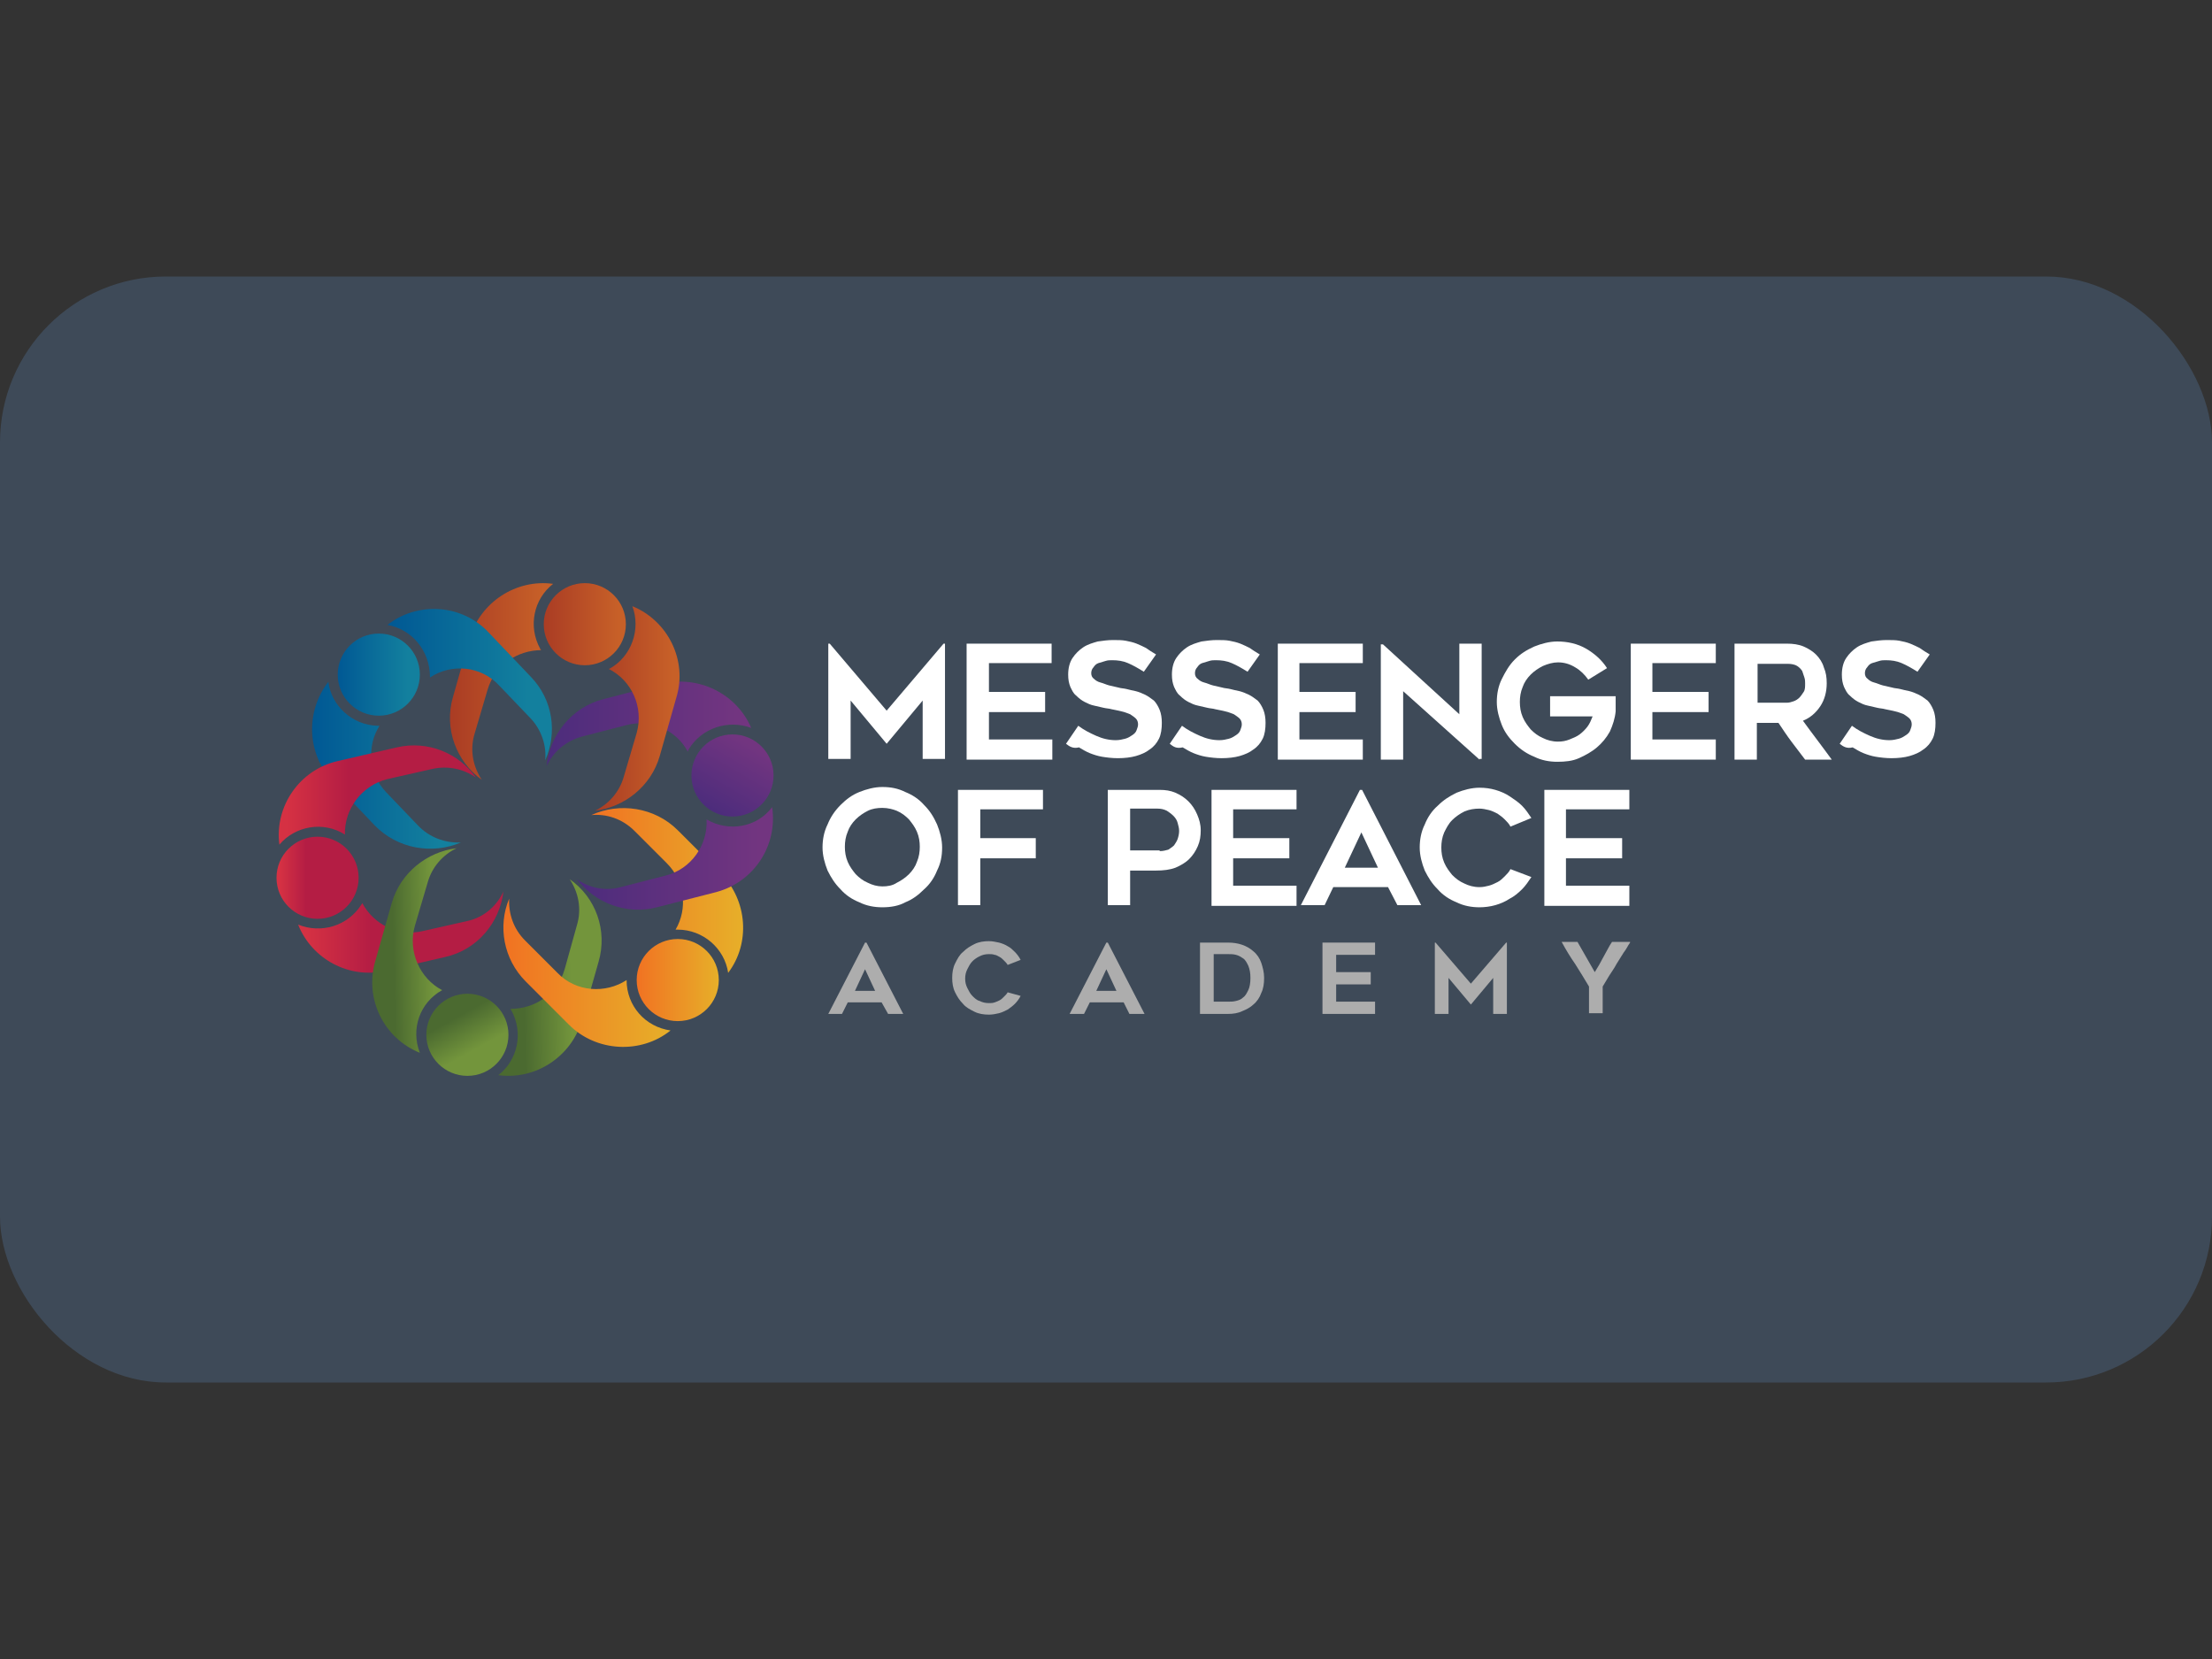 <svg width="160" height="120" viewBox="0 0 160 120" fill="none" xmlns="http://www.w3.org/2000/svg">
<rect x="0" y="0" width="160" height="120" fill="#333333" stroke="none"/>
<rect y="20" width="160" height="80" rx="12" fill="#3E4A58"/>
<path d="M41.207 63.595C41.832 64.533 42.093 65.732 41.728 66.93L40.842 70.109C40.321 71.88 38.706 72.974 36.934 72.974C36.934 73.026 36.986 73.079 36.986 73.079C37.872 74.694 37.455 76.674 36.049 77.768C38.706 78.133 41.311 76.466 42.093 73.808L43.291 69.588C43.969 67.295 43.083 64.898 41.207 63.595Z" fill="url(#paint0_linear_792_1611)"/>
<path d="M45.897 60.104L48.241 62.449C49.544 63.752 49.752 65.732 48.867 67.243C48.919 67.243 48.971 67.243 49.023 67.243C50.847 67.243 52.41 68.597 52.67 70.369C54.286 68.233 54.077 65.158 52.149 63.178L49.023 60.052C47.356 58.385 44.802 58.02 42.77 58.958C43.864 58.854 45.011 59.218 45.897 60.104Z" fill="url(#paint1_linear_792_1611)"/>
<path d="M45.323 70.89C43.812 71.88 41.676 71.776 40.321 70.369L37.977 68.024C37.143 67.191 36.778 66.096 36.83 65.002C35.996 66.982 36.413 69.379 38.029 70.994L41.155 74.121C43.135 76.101 46.366 76.257 48.502 74.537C46.678 74.277 45.323 72.766 45.323 70.89Z" fill="url(#paint2_linear_792_1611)"/>
<path d="M49.023 73.86C50.663 73.86 51.993 72.53 51.993 70.89C51.993 69.25 50.663 67.92 49.023 67.92C47.383 67.92 46.053 69.25 46.053 70.89C46.053 72.53 47.383 73.86 49.023 73.86Z" fill="url(#paint3_linear_792_1611)"/>
<path d="M51.107 59.271C51.212 61.094 50.013 62.866 48.137 63.335L44.907 64.168C43.76 64.481 42.614 64.221 41.728 63.595C43.031 65.315 45.324 66.201 47.512 65.627L51.785 64.533C54.546 63.804 56.266 61.146 55.849 58.385C54.755 59.844 52.723 60.209 51.107 59.271Z" fill="url(#paint4_linear_792_1611)"/>
<path d="M45.324 52.445C47.095 51.976 48.919 52.809 49.753 54.373C49.753 54.321 49.805 54.268 49.805 54.216C50.743 52.653 52.67 52.028 54.338 52.653C53.296 50.204 50.534 48.797 47.877 49.475L43.656 50.569C41.364 51.142 39.748 53.174 39.54 55.415C40.009 54.373 40.947 53.591 42.093 53.278L45.324 52.445Z" fill="url(#paint5_linear_792_1611)"/>
<path d="M52.983 59.062C54.623 59.062 55.953 57.732 55.953 56.092C55.953 54.452 54.623 53.122 52.983 53.122C51.343 53.122 50.013 54.452 50.013 56.092C50.013 57.732 51.343 59.062 52.983 59.062Z" fill="url(#paint6_linear_792_1611)"/>
<path d="M39.071 46.921C38.185 45.306 38.602 43.326 40.009 42.232C37.351 41.867 34.746 43.535 33.964 46.192L32.766 50.412C32.089 52.705 33.026 55.102 34.85 56.405C34.225 55.467 33.964 54.268 34.329 53.07L35.267 49.891C35.788 48.12 37.403 47.026 39.175 47.026C39.123 47.026 39.071 46.974 39.071 46.921Z" fill="url(#paint7_linear_792_1611)"/>
<path d="M45.74 43.847C46.365 45.514 45.688 47.495 44.073 48.38H44.021C45.688 49.214 46.574 51.142 46.053 53.018L45.115 56.196C44.802 57.29 44.021 58.176 43.031 58.645C45.167 58.385 47.095 56.874 47.72 54.685L48.919 50.465C49.752 47.755 48.294 44.889 45.74 43.847Z" fill="url(#paint8_linear_792_1611)"/>
<path d="M42.301 48.12C43.942 48.12 45.271 46.79 45.271 45.15C45.271 43.51 43.942 42.18 42.301 42.18C40.661 42.18 39.331 43.51 39.331 45.15C39.331 46.79 40.661 48.12 42.301 48.12Z" fill="url(#paint9_linear_792_1611)"/>
<path d="M30.213 59.687L27.92 57.291C26.67 55.988 26.513 53.956 27.451 52.497C27.399 52.497 27.347 52.497 27.295 52.497C25.471 52.445 23.96 51.038 23.752 49.318C22.084 51.455 22.189 54.529 24.064 56.509L27.087 59.687C28.754 61.407 31.255 61.824 33.339 60.938C32.193 60.99 31.047 60.573 30.213 59.687Z" fill="url(#paint10_linear_792_1611)"/>
<path d="M38.394 48.953L35.371 45.775C33.443 43.691 30.213 43.482 28.024 45.202C29.796 45.514 31.099 47.078 31.099 48.953V49.006C32.662 47.964 34.798 48.172 36.101 49.579L38.394 51.976C39.175 52.809 39.54 53.956 39.436 54.998C40.321 53.018 40.009 50.621 38.394 48.953Z" fill="url(#paint11_linear_792_1611)"/>
<path d="M27.399 51.767C29.039 51.767 30.369 50.438 30.369 48.797C30.369 47.157 29.039 45.827 27.399 45.827C25.759 45.827 24.429 47.157 24.429 48.797C24.429 50.438 25.759 51.767 27.399 51.767Z" fill="url(#paint12_linear_792_1611)"/>
<path d="M24.95 60.365C24.95 60.365 25.002 60.365 24.95 60.365C24.898 58.541 26.148 56.822 28.024 56.353L31.255 55.623C32.401 55.363 33.548 55.623 34.433 56.248C33.183 54.477 30.942 53.539 28.702 54.06L24.429 55.05C21.667 55.675 19.844 58.333 20.209 61.094C21.355 59.739 23.387 59.375 24.95 60.365Z" fill="url(#paint13_linear_792_1611)"/>
<path d="M33.808 66.618L30.578 67.347C28.806 67.764 27.034 66.878 26.201 65.315C26.201 65.367 26.149 65.419 26.149 65.419C25.159 66.982 23.231 67.555 21.563 66.878C22.553 69.379 25.263 70.838 27.92 70.213L32.193 69.223C34.538 68.702 36.153 66.722 36.413 64.481C35.944 65.523 35.007 66.357 33.808 66.618Z" fill="url(#paint14_linear_792_1611)"/>
<path d="M22.97 66.461C24.61 66.461 25.94 65.131 25.94 63.491C25.94 61.851 24.61 60.521 22.97 60.521C21.33 60.521 20 61.851 20 63.491C20 65.131 21.33 66.461 22.97 66.461Z" fill="url(#paint15_linear_792_1611)"/>
<path d="M31.984 71.62C32.036 71.62 32.036 71.62 31.984 71.62C30.369 70.786 29.483 68.806 30.004 66.982L30.942 63.804C31.255 62.709 32.036 61.824 33.026 61.355C30.89 61.615 28.962 63.126 28.337 65.315L27.139 69.535C26.357 72.245 27.764 75.111 30.369 76.153C29.692 74.433 30.369 72.505 31.984 71.62Z" fill="url(#paint16_linear_792_1611)"/>
<path d="M33.808 77.82C35.449 77.82 36.778 76.49 36.778 74.85C36.778 73.21 35.449 71.88 33.808 71.88C32.168 71.88 30.838 73.21 30.838 74.85C30.838 76.49 32.168 77.82 33.808 77.82Z" fill="url(#paint17_linear_792_1611)"/>
<path d="M68.354 46.557V54.894H66.739V50.673L64.134 53.799L61.528 50.673V54.894H59.913V46.557H60.017L64.134 51.403L68.25 46.557H68.354Z" fill="white"/>
<path d="M71.533 47.964V50.048H75.597V51.507H71.533V53.487H76.118V54.946H69.918V46.557H76.066V47.964H71.533Z" fill="white"/>
<path d="M77.108 53.799L77.994 52.497C78.411 52.809 78.828 53.018 79.297 53.226C79.766 53.435 80.234 53.539 80.704 53.539C80.964 53.539 81.172 53.487 81.381 53.435C81.589 53.383 81.746 53.278 81.902 53.174C82.058 53.07 82.162 52.966 82.215 52.809C82.267 52.653 82.319 52.549 82.319 52.393C82.319 52.236 82.267 52.08 82.162 51.976C82.058 51.871 81.902 51.767 81.746 51.663C81.589 51.611 81.381 51.507 81.12 51.455C80.912 51.403 80.651 51.35 80.391 51.298C80.234 51.246 80.026 51.246 79.818 51.194C79.609 51.142 79.349 51.09 79.14 51.038C78.88 50.986 78.671 50.882 78.463 50.777C78.254 50.673 78.046 50.517 77.838 50.308C77.629 50.152 77.525 49.892 77.421 49.683C77.317 49.422 77.264 49.162 77.264 48.797C77.264 48.328 77.369 47.911 77.577 47.599C77.785 47.286 78.046 47.026 78.359 46.817C78.671 46.609 79.036 46.505 79.401 46.4C79.766 46.348 80.13 46.296 80.495 46.296C80.86 46.296 81.172 46.296 81.433 46.348C81.694 46.4 81.954 46.453 82.215 46.557C82.475 46.661 82.683 46.765 82.892 46.869C83.1 47.026 83.361 47.182 83.621 47.338L82.736 48.589C82.319 48.328 81.954 48.12 81.589 47.964C81.225 47.807 80.86 47.755 80.443 47.755C80.287 47.755 80.13 47.755 79.974 47.807C79.818 47.859 79.609 47.911 79.453 47.964C79.297 48.016 79.192 48.12 79.088 48.276C78.984 48.38 78.932 48.537 78.932 48.693C78.932 48.849 78.984 49.006 79.14 49.11C79.245 49.214 79.401 49.318 79.609 49.37C79.818 49.422 80.026 49.527 80.234 49.579C80.443 49.631 80.704 49.683 80.912 49.735C81.068 49.787 81.277 49.787 81.485 49.839C81.694 49.892 81.902 49.944 82.162 49.996C82.371 50.048 82.631 50.152 82.84 50.256C83.048 50.361 83.257 50.517 83.465 50.673C83.621 50.829 83.778 51.09 83.882 51.35C83.986 51.611 84.038 51.924 84.038 52.288C84.038 52.705 83.986 53.122 83.83 53.435C83.674 53.747 83.465 54.008 83.152 54.216C82.892 54.425 82.527 54.581 82.162 54.685C81.798 54.789 81.329 54.842 80.86 54.842C80.443 54.842 80.026 54.789 79.713 54.737C79.401 54.685 79.088 54.581 78.828 54.477C78.567 54.373 78.307 54.216 78.046 54.06C77.629 54.164 77.369 54.008 77.108 53.799Z" fill="white"/>
<path d="M84.611 53.799L85.497 52.497C85.914 52.809 86.331 53.018 86.8 53.226C87.269 53.435 87.738 53.539 88.207 53.539C88.467 53.539 88.676 53.487 88.884 53.435C89.092 53.383 89.249 53.278 89.405 53.174C89.561 53.07 89.666 52.966 89.718 52.809C89.77 52.653 89.822 52.549 89.822 52.393C89.822 52.236 89.77 52.08 89.666 51.976C89.561 51.871 89.405 51.767 89.249 51.663C89.092 51.611 88.884 51.507 88.624 51.455C88.415 51.403 88.154 51.35 87.894 51.298C87.738 51.246 87.529 51.246 87.321 51.194C87.112 51.142 86.852 51.09 86.644 51.038C86.383 50.986 86.174 50.882 85.966 50.777C85.758 50.673 85.549 50.517 85.341 50.308C85.132 50.152 85.028 49.892 84.924 49.683C84.82 49.422 84.768 49.162 84.768 48.797C84.768 48.328 84.872 47.911 85.08 47.599C85.289 47.286 85.549 47.026 85.862 46.817C86.174 46.609 86.539 46.505 86.904 46.4C87.269 46.348 87.633 46.296 87.998 46.296C88.363 46.296 88.676 46.296 88.936 46.348C89.197 46.4 89.457 46.453 89.718 46.557C89.978 46.661 90.187 46.765 90.395 46.869C90.603 47.026 90.864 47.182 91.125 47.338L90.239 48.589C89.822 48.328 89.457 48.12 89.092 47.964C88.728 47.807 88.363 47.755 87.946 47.755C87.79 47.755 87.633 47.755 87.477 47.807C87.321 47.859 87.112 47.911 86.956 47.964C86.8 48.016 86.696 48.12 86.591 48.276C86.487 48.38 86.435 48.537 86.435 48.693C86.435 48.849 86.487 49.006 86.644 49.11C86.748 49.214 86.904 49.318 87.112 49.37C87.321 49.422 87.529 49.527 87.738 49.579C87.946 49.631 88.207 49.683 88.415 49.735C88.571 49.787 88.78 49.787 88.988 49.839C89.197 49.892 89.405 49.944 89.666 49.996C89.874 50.048 90.135 50.152 90.343 50.256C90.551 50.361 90.76 50.517 90.968 50.673C91.125 50.829 91.281 51.09 91.385 51.35C91.489 51.611 91.541 51.924 91.541 52.288C91.541 52.705 91.489 53.122 91.333 53.435C91.177 53.747 90.968 54.008 90.656 54.216C90.395 54.425 90.03 54.581 89.666 54.685C89.301 54.789 88.832 54.842 88.363 54.842C87.946 54.842 87.529 54.789 87.217 54.737C86.904 54.685 86.591 54.581 86.331 54.477C86.07 54.373 85.81 54.216 85.549 54.06C85.08 54.164 84.872 54.008 84.611 53.799Z" fill="white"/>
<path d="M93.99 47.964V50.048H98.055V51.507H93.99V53.487H98.576V54.946H92.427V46.557H98.576V47.964H93.99Z" fill="white"/>
<path d="M107.017 54.946L101.494 49.996V54.946H99.878V46.609H100.035L105.558 51.663V46.557H107.173V54.894H107.017V54.946Z" fill="white"/>
<path d="M116.865 50.36C116.865 50.517 116.865 50.673 116.865 50.829C116.865 50.934 116.865 51.09 116.865 51.194C116.865 51.298 116.865 51.403 116.865 51.455C116.813 51.976 116.657 52.445 116.448 52.914C116.188 53.383 115.875 53.747 115.51 54.06C115.146 54.373 114.677 54.633 114.208 54.842C113.739 55.05 113.218 55.102 112.644 55.102C112.071 55.102 111.498 54.998 110.977 54.737C110.456 54.529 109.987 54.216 109.57 53.799C109.153 53.383 108.841 52.966 108.632 52.445C108.424 51.924 108.268 51.35 108.268 50.777C108.268 50.204 108.372 49.631 108.632 49.11C108.893 48.589 109.153 48.12 109.57 47.703C109.987 47.286 110.404 47.026 110.977 46.765C111.498 46.557 112.071 46.4 112.644 46.4C113.374 46.4 114.103 46.557 114.729 46.921C115.354 47.286 115.875 47.755 116.24 48.328L114.885 49.162C114.625 48.797 114.312 48.485 113.947 48.276C113.53 48.016 113.113 47.911 112.697 47.911C112.332 47.911 111.967 48.016 111.602 48.172C111.29 48.328 110.977 48.537 110.717 48.797C110.456 49.058 110.248 49.37 110.143 49.683C109.987 50.048 109.935 50.413 109.935 50.777C109.935 51.142 109.987 51.507 110.143 51.871C110.3 52.236 110.508 52.497 110.717 52.757C110.977 53.018 111.238 53.226 111.602 53.383C111.915 53.539 112.28 53.643 112.697 53.643C113.009 53.643 113.27 53.591 113.53 53.487C113.791 53.383 114.051 53.278 114.26 53.122C114.468 52.966 114.677 52.757 114.833 52.549C114.989 52.34 115.093 52.08 115.198 51.819H112.123V50.36H116.865Z" fill="white"/>
<path d="M119.522 47.964V50.048H123.587V51.507H119.522V53.487H124.108V54.946H117.959V46.557H124.108V47.964H119.522Z" fill="white"/>
<path d="M127.078 54.946H125.462V46.557H129.266C129.683 46.557 130.1 46.609 130.465 46.765C130.829 46.922 131.142 47.13 131.35 47.338C131.611 47.599 131.819 47.911 131.924 48.276C132.08 48.641 132.132 49.006 132.132 49.422C132.132 50.048 131.976 50.621 131.663 51.09C131.35 51.559 130.934 51.924 130.412 52.132C131.09 53.07 131.819 54.008 132.497 54.946H130.569C130.256 54.529 129.891 54.06 129.579 53.643C129.266 53.226 128.954 52.757 128.641 52.288H127.078V54.946ZM127.078 50.829H129.266C129.422 50.829 129.579 50.777 129.735 50.725C129.891 50.673 130.048 50.569 130.152 50.465C130.256 50.361 130.36 50.204 130.465 50.048C130.569 49.892 130.569 49.683 130.569 49.422C130.569 49.318 130.569 49.162 130.517 49.006C130.465 48.849 130.412 48.693 130.36 48.537C130.256 48.38 130.152 48.276 129.996 48.172C129.839 48.068 129.579 48.016 129.318 48.016H127.13V50.829H127.078Z" fill="white"/>
<path d="M133.07 53.799L133.956 52.497C134.372 52.809 134.789 53.018 135.258 53.226C135.727 53.435 136.196 53.539 136.665 53.539C136.926 53.539 137.134 53.487 137.343 53.435C137.551 53.383 137.707 53.278 137.864 53.174C138.02 53.07 138.124 52.966 138.176 52.809C138.228 52.653 138.28 52.549 138.28 52.393C138.28 52.236 138.228 52.08 138.124 51.976C138.02 51.871 137.864 51.767 137.707 51.663C137.551 51.611 137.343 51.507 137.082 51.455C136.874 51.403 136.613 51.35 136.353 51.298C136.196 51.246 135.988 51.246 135.779 51.194C135.571 51.142 135.31 51.09 135.102 51.038C134.841 50.986 134.633 50.882 134.425 50.777C134.216 50.673 134.008 50.517 133.799 50.308C133.591 50.152 133.487 49.892 133.382 49.683C133.278 49.422 133.226 49.162 133.226 48.797C133.226 48.328 133.33 47.911 133.539 47.599C133.747 47.286 134.008 47.026 134.32 46.817C134.633 46.609 134.998 46.505 135.362 46.4C135.727 46.348 136.092 46.296 136.457 46.296C136.821 46.296 137.134 46.296 137.395 46.348C137.655 46.4 137.916 46.453 138.176 46.557C138.437 46.661 138.645 46.765 138.854 46.869C139.062 47.026 139.323 47.182 139.583 47.338L138.697 48.589C138.28 48.328 137.916 48.12 137.551 47.964C137.186 47.807 136.821 47.755 136.405 47.755C136.248 47.755 136.092 47.755 135.936 47.807C135.779 47.859 135.571 47.911 135.415 47.964C135.258 48.016 135.154 48.12 135.05 48.276C134.946 48.38 134.894 48.537 134.894 48.693C134.894 48.849 134.946 49.006 135.102 49.11C135.206 49.214 135.362 49.318 135.571 49.37C135.779 49.422 135.988 49.527 136.196 49.579C136.405 49.631 136.665 49.683 136.874 49.735C137.03 49.787 137.238 49.787 137.447 49.839C137.655 49.892 137.864 49.944 138.124 49.996C138.333 50.048 138.593 50.152 138.801 50.256C139.01 50.361 139.218 50.517 139.427 50.673C139.583 50.829 139.739 51.09 139.844 51.35C139.948 51.611 140 51.924 140 52.288C140 52.705 139.948 53.122 139.791 53.435C139.635 53.747 139.427 54.008 139.114 54.216C138.854 54.425 138.489 54.581 138.124 54.685C137.759 54.789 137.29 54.842 136.821 54.842C136.405 54.842 135.988 54.789 135.675 54.737C135.362 54.685 135.05 54.581 134.789 54.477C134.529 54.373 134.268 54.216 134.008 54.06C133.591 54.164 133.33 54.008 133.07 53.799Z" fill="white"/>
<path d="M63.821 65.627C63.248 65.627 62.675 65.523 62.154 65.263C61.633 65.054 61.164 64.742 60.799 64.325C60.382 63.908 60.122 63.491 59.861 62.97C59.653 62.449 59.496 61.876 59.496 61.303C59.496 60.73 59.6 60.156 59.861 59.635C60.069 59.114 60.382 58.645 60.799 58.228C61.216 57.812 61.633 57.499 62.154 57.291C62.675 57.082 63.248 56.926 63.821 56.926C64.446 56.926 64.968 57.03 65.489 57.291C66.01 57.499 66.478 57.812 66.843 58.228C67.26 58.645 67.521 59.062 67.781 59.635C67.99 60.156 68.146 60.73 68.146 61.303C68.146 61.928 68.042 62.449 67.781 62.97C67.573 63.491 67.26 63.96 66.843 64.325C66.426 64.742 66.01 65.054 65.489 65.263C65.02 65.523 64.446 65.627 63.821 65.627ZM63.821 58.437C63.456 58.437 63.092 58.489 62.779 58.645C62.466 58.802 62.154 59.01 61.893 59.27C61.633 59.531 61.424 59.844 61.32 60.156C61.164 60.521 61.112 60.886 61.112 61.251C61.112 61.615 61.164 61.98 61.32 62.345C61.476 62.709 61.685 62.97 61.893 63.231C62.154 63.491 62.414 63.7 62.779 63.856C63.092 64.012 63.456 64.116 63.821 64.116C64.186 64.116 64.551 64.064 64.863 63.856C65.176 63.7 65.489 63.491 65.749 63.231C66.01 62.97 66.218 62.657 66.322 62.345C66.478 61.98 66.531 61.615 66.531 61.251C66.531 60.886 66.478 60.521 66.322 60.156C66.166 59.792 65.957 59.531 65.749 59.27C65.489 59.01 65.228 58.802 64.863 58.645C64.603 58.541 64.238 58.437 63.821 58.437Z" fill="white"/>
<path d="M70.907 58.541V60.625H74.92V62.084H70.907V65.471H69.292V57.134H75.441V58.541H70.907Z" fill="white"/>
<path d="M83.882 57.134C84.299 57.134 84.664 57.186 85.028 57.343C85.393 57.499 85.706 57.707 85.966 57.968C86.227 58.228 86.435 58.541 86.591 58.906C86.748 59.271 86.852 59.635 86.852 60.052C86.852 60.469 86.8 60.834 86.644 61.199C86.487 61.563 86.279 61.876 86.018 62.136C85.758 62.397 85.393 62.605 85.028 62.762C84.612 62.918 84.142 62.97 83.621 62.97H81.746V65.471H80.13V57.134H83.882ZM83.882 61.563C84.142 61.563 84.299 61.511 84.507 61.459C84.664 61.355 84.82 61.251 84.924 61.146C85.028 60.99 85.132 60.834 85.185 60.678C85.237 60.521 85.289 60.313 85.289 60.104C85.289 59.896 85.237 59.739 85.185 59.531C85.132 59.323 85.028 59.166 84.872 59.01C84.716 58.854 84.559 58.749 84.403 58.645C84.195 58.541 83.986 58.489 83.726 58.489H81.746V61.511H83.882V61.563Z" fill="white"/>
<path d="M89.197 58.541V60.625H93.261V62.084H89.197V64.064H93.782V65.523H87.633V57.134H93.782V58.541H89.197Z" fill="white"/>
<path d="M94.095 65.471L98.367 57.134H98.524L102.796 65.471H101.077L100.4 64.168H96.439L95.814 65.471H94.095ZM97.273 62.762H99.67L98.472 60.209L97.273 62.762Z" fill="white"/>
<path d="M110.769 63.439C110.56 63.752 110.352 64.064 110.091 64.325C109.831 64.585 109.518 64.846 109.205 65.002C108.893 65.211 108.528 65.367 108.163 65.471C107.799 65.575 107.382 65.627 107.017 65.627C106.444 65.627 105.871 65.523 105.35 65.263C104.828 65.054 104.36 64.742 103.995 64.325C103.578 63.908 103.317 63.491 103.057 62.97C102.848 62.449 102.692 61.876 102.692 61.303C102.692 60.73 102.796 60.156 103.057 59.635C103.265 59.114 103.578 58.645 103.995 58.281C104.412 57.864 104.828 57.603 105.35 57.343C105.871 57.134 106.444 56.978 107.017 56.978C107.434 56.978 107.799 57.03 108.163 57.134C108.528 57.238 108.893 57.395 109.205 57.603C109.518 57.812 109.831 58.02 110.091 58.281C110.352 58.541 110.56 58.854 110.769 59.166L109.257 59.792C109.153 59.583 108.997 59.427 108.841 59.271C108.684 59.114 108.476 58.958 108.32 58.854C108.111 58.749 107.903 58.645 107.694 58.593C107.486 58.541 107.225 58.489 107.017 58.489C106.652 58.489 106.287 58.541 105.923 58.697C105.61 58.854 105.297 59.062 105.037 59.323C104.776 59.583 104.62 59.896 104.464 60.209C104.307 60.573 104.255 60.938 104.255 61.303C104.255 61.667 104.307 62.032 104.464 62.397C104.62 62.762 104.828 63.022 105.037 63.283C105.297 63.543 105.558 63.752 105.923 63.908C106.235 64.064 106.6 64.168 107.017 64.168C107.277 64.168 107.486 64.116 107.694 64.064C107.903 64.012 108.111 63.908 108.32 63.804C108.528 63.7 108.684 63.543 108.841 63.387C108.997 63.231 109.153 63.074 109.257 62.866L110.769 63.439Z" fill="white"/>
<path d="M113.27 58.541V60.625H117.334V62.084H113.27V64.064H117.855V65.523H111.707V57.134H117.855V58.541H113.27Z" fill="white"/>
<path d="M59.913 73.339L62.571 68.18H62.675L65.332 73.339H64.238L63.769 72.505H61.32L60.903 73.339H59.913ZM61.841 71.672H63.3L62.571 70.108L61.841 71.672Z" fill="#ADADAD"/>
<path d="M73.825 72.036C73.721 72.245 73.565 72.453 73.409 72.609C73.252 72.766 73.044 72.922 72.887 73.026C72.679 73.131 72.471 73.235 72.262 73.287C72.054 73.339 71.793 73.391 71.533 73.391C71.168 73.391 70.803 73.339 70.49 73.183C70.178 73.026 69.865 72.87 69.657 72.609C69.396 72.349 69.24 72.088 69.084 71.776C68.927 71.463 68.875 71.098 68.875 70.734C68.875 70.369 68.927 70.004 69.084 69.692C69.24 69.379 69.396 69.066 69.657 68.858C69.917 68.597 70.178 68.441 70.49 68.285C70.803 68.128 71.168 68.076 71.533 68.076C71.793 68.076 72.002 68.128 72.262 68.18C72.471 68.233 72.731 68.337 72.887 68.441C73.096 68.545 73.252 68.702 73.409 68.858C73.565 69.014 73.721 69.223 73.825 69.431L72.887 69.796C72.835 69.692 72.731 69.587 72.627 69.483C72.523 69.379 72.418 69.275 72.314 69.223C72.21 69.171 72.054 69.066 71.95 69.066C71.793 69.014 71.689 69.014 71.533 69.014C71.272 69.014 71.064 69.066 70.855 69.171C70.647 69.275 70.49 69.379 70.334 69.535C70.178 69.692 70.074 69.9 69.969 70.108C69.865 70.317 69.813 70.525 69.813 70.786C69.813 71.046 69.865 71.255 69.969 71.463C70.074 71.672 70.178 71.88 70.334 72.036C70.49 72.193 70.647 72.349 70.855 72.401C71.064 72.505 71.272 72.557 71.533 72.557C71.689 72.557 71.793 72.557 71.95 72.505C72.106 72.453 72.21 72.401 72.314 72.349C72.418 72.297 72.523 72.193 72.627 72.088C72.731 71.984 72.835 71.88 72.887 71.776L73.825 72.036Z" fill="#ADADAD"/>
<path d="M77.369 73.339L80.026 68.18H80.13L82.788 73.339H81.693L81.277 72.505H78.828L78.411 73.339H77.369ZM79.297 71.672H80.755L80.026 70.108L79.297 71.672Z" fill="#ADADAD"/>
<path d="M88.832 73.339H86.8V68.18H88.832C89.561 68.18 90.187 68.389 90.656 68.806C90.916 69.014 91.125 69.327 91.229 69.639C91.333 69.952 91.437 70.317 91.437 70.734C91.437 71.15 91.385 71.515 91.229 71.828C91.125 72.141 90.916 72.453 90.656 72.662C90.447 72.87 90.135 73.026 89.874 73.13C89.561 73.287 89.197 73.339 88.832 73.339ZM87.79 72.453H88.832C89.04 72.453 89.197 72.453 89.405 72.401C89.614 72.349 89.77 72.297 89.926 72.141C90.082 72.036 90.187 71.828 90.291 71.62C90.395 71.411 90.447 71.098 90.447 70.734C90.447 70.369 90.395 70.108 90.291 69.848C90.187 69.639 90.082 69.431 89.926 69.327C89.77 69.223 89.614 69.118 89.405 69.066C89.197 69.014 89.04 69.014 88.832 69.014H87.79V72.453Z" fill="#ADADAD"/>
<path d="M96.648 69.014V70.317H99.149V71.203H96.648V72.453H99.462V73.339H95.658V68.18H99.462V69.066H96.648V69.014Z" fill="#ADADAD"/>
<path d="M108.997 68.18V73.339H108.007V70.734L106.392 72.662L104.776 70.734V73.339H103.786V68.18H103.838L106.392 71.15L108.945 68.18H108.997Z" fill="#ADADAD"/>
<path d="M117.907 68.181C117.751 68.389 117.647 68.65 117.438 68.91C117.282 69.171 117.073 69.483 116.917 69.744C116.761 70.056 116.552 70.317 116.396 70.577C116.24 70.838 116.083 71.099 115.927 71.359V73.287H114.937V71.359C114.624 70.838 114.312 70.317 113.947 69.744C113.582 69.223 113.27 68.702 112.957 68.128H114.103C114.312 68.493 114.52 68.858 114.729 69.223C114.937 69.587 115.145 69.952 115.354 70.317C115.458 70.161 115.562 69.952 115.667 69.796C115.771 69.587 115.875 69.431 115.979 69.223C116.083 69.014 116.188 68.858 116.292 68.65C116.396 68.441 116.5 68.285 116.604 68.128H117.907V68.181Z" fill="#ADADAD"/>
<defs>
<linearGradient id="paint0_linear_792_1611" x1="35.889" y1="70.772" x2="43.597" y2="70.575" gradientUnits="userSpaceOnUse">
<stop offset="0.253" stop-color="#4B6A30"/>
<stop offset="0.704" stop-color="#73953C"/>
</linearGradient>
<linearGradient id="paint1_linear_792_1611" x1="42.734" y1="64.368" x2="53.721" y2="64.368" gradientUnits="userSpaceOnUse">
<stop offset="0.005" stop-color="#F17222"/>
<stop offset="0.968" stop-color="#E7AD29"/>
</linearGradient>
<linearGradient id="paint2_linear_792_1611" x1="36.367" y1="70.406" x2="48.453" y2="70.406" gradientUnits="userSpaceOnUse">
<stop offset="0.005" stop-color="#F17222"/>
<stop offset="0.968" stop-color="#E7AD29"/>
</linearGradient>
<linearGradient id="paint3_linear_792_1611" x1="46.007" y1="70.906" x2="51.995" y2="70.906" gradientUnits="userSpaceOnUse">
<stop offset="0.005" stop-color="#F17222"/>
<stop offset="0.968" stop-color="#E7AD29"/>
</linearGradient>
<linearGradient id="paint4_linear_792_1611" x1="41.744" y1="62.141" x2="55.928" y2="62.141" gradientUnits="userSpaceOnUse">
<stop stop-color="#4C2C7C"/>
<stop offset="0.925" stop-color="#723580"/>
</linearGradient>
<linearGradient id="paint5_linear_792_1611" x1="39.52" y1="52.367" x2="54.345" y2="52.367" gradientUnits="userSpaceOnUse">
<stop stop-color="#4C2C7C"/>
<stop offset="0.925" stop-color="#723580"/>
</linearGradient>
<linearGradient id="paint6_linear_792_1611" x1="51.483" y1="58.683" x2="54.523" y2="53.524" gradientUnits="userSpaceOnUse">
<stop stop-color="#4C2C7C"/>
<stop offset="0.925" stop-color="#723580"/>
</linearGradient>
<linearGradient id="paint7_linear_792_1611" x1="32.548" y1="49.303" x2="39.999" y2="49.303" gradientUnits="userSpaceOnUse">
<stop stop-color="#AA3C24"/>
<stop offset="0.909" stop-color="#C76028"/>
</linearGradient>
<linearGradient id="paint8_linear_792_1611" x1="43.067" y1="51.26" x2="49.18" y2="51.26" gradientUnits="userSpaceOnUse">
<stop stop-color="#AA3C24"/>
<stop offset="0.909" stop-color="#C76028"/>
</linearGradient>
<linearGradient id="paint9_linear_792_1611" x1="39.288" y1="45.14" x2="45.277" y2="45.14" gradientUnits="userSpaceOnUse">
<stop stop-color="#AA3C24"/>
<stop offset="0.909" stop-color="#C76028"/>
</linearGradient>
<linearGradient id="paint10_linear_792_1611" x1="22.569" y1="55.35" x2="33.336" y2="55.35" gradientUnits="userSpaceOnUse">
<stop stop-color="#005894"/>
<stop offset="0.855" stop-color="#13809E"/>
</linearGradient>
<linearGradient id="paint11_linear_792_1611" x1="28.04" y1="49.526" x2="39.924" y2="49.526" gradientUnits="userSpaceOnUse">
<stop stop-color="#005894"/>
<stop offset="0.855" stop-color="#13809E"/>
</linearGradient>
<linearGradient id="paint12_linear_792_1611" x1="24.4" y1="48.809" x2="30.389" y2="48.809" gradientUnits="userSpaceOnUse">
<stop stop-color="#005894"/>
<stop offset="0.855" stop-color="#13809E"/>
</linearGradient>
<linearGradient id="paint13_linear_792_1611" x1="20.152" y1="57.517" x2="34.452" y2="57.517" gradientUnits="userSpaceOnUse">
<stop offset="0.043" stop-color="#D53143"/>
<stop offset="0.355" stop-color="#B41D44"/>
</linearGradient>
<linearGradient id="paint14_linear_792_1611" x1="21.562" y1="67.468" x2="36.454" y2="67.468" gradientUnits="userSpaceOnUse">
<stop offset="0.043" stop-color="#D53143"/>
<stop offset="0.355" stop-color="#B41D44"/>
</linearGradient>
<linearGradient id="paint15_linear_792_1611" x1="20" y1="63.499" x2="25.989" y2="63.499" gradientUnits="userSpaceOnUse">
<stop offset="0.043" stop-color="#D53143"/>
<stop offset="0.355" stop-color="#B41D44"/>
</linearGradient>
<linearGradient id="paint16_linear_792_1611" x1="26.84" y1="68.848" x2="33.21" y2="68.684" gradientUnits="userSpaceOnUse">
<stop offset="0.253" stop-color="#4B6A30"/>
<stop offset="0.704" stop-color="#73953C"/>
</linearGradient>
<linearGradient id="paint17_linear_792_1611" x1="32.342" y1="72.227" x2="35.236" y2="77.469" gradientUnits="userSpaceOnUse">
<stop offset="0.253" stop-color="#4B6A30"/>
<stop offset="0.704" stop-color="#73953C"/>
</linearGradient>
</defs>
</svg>
